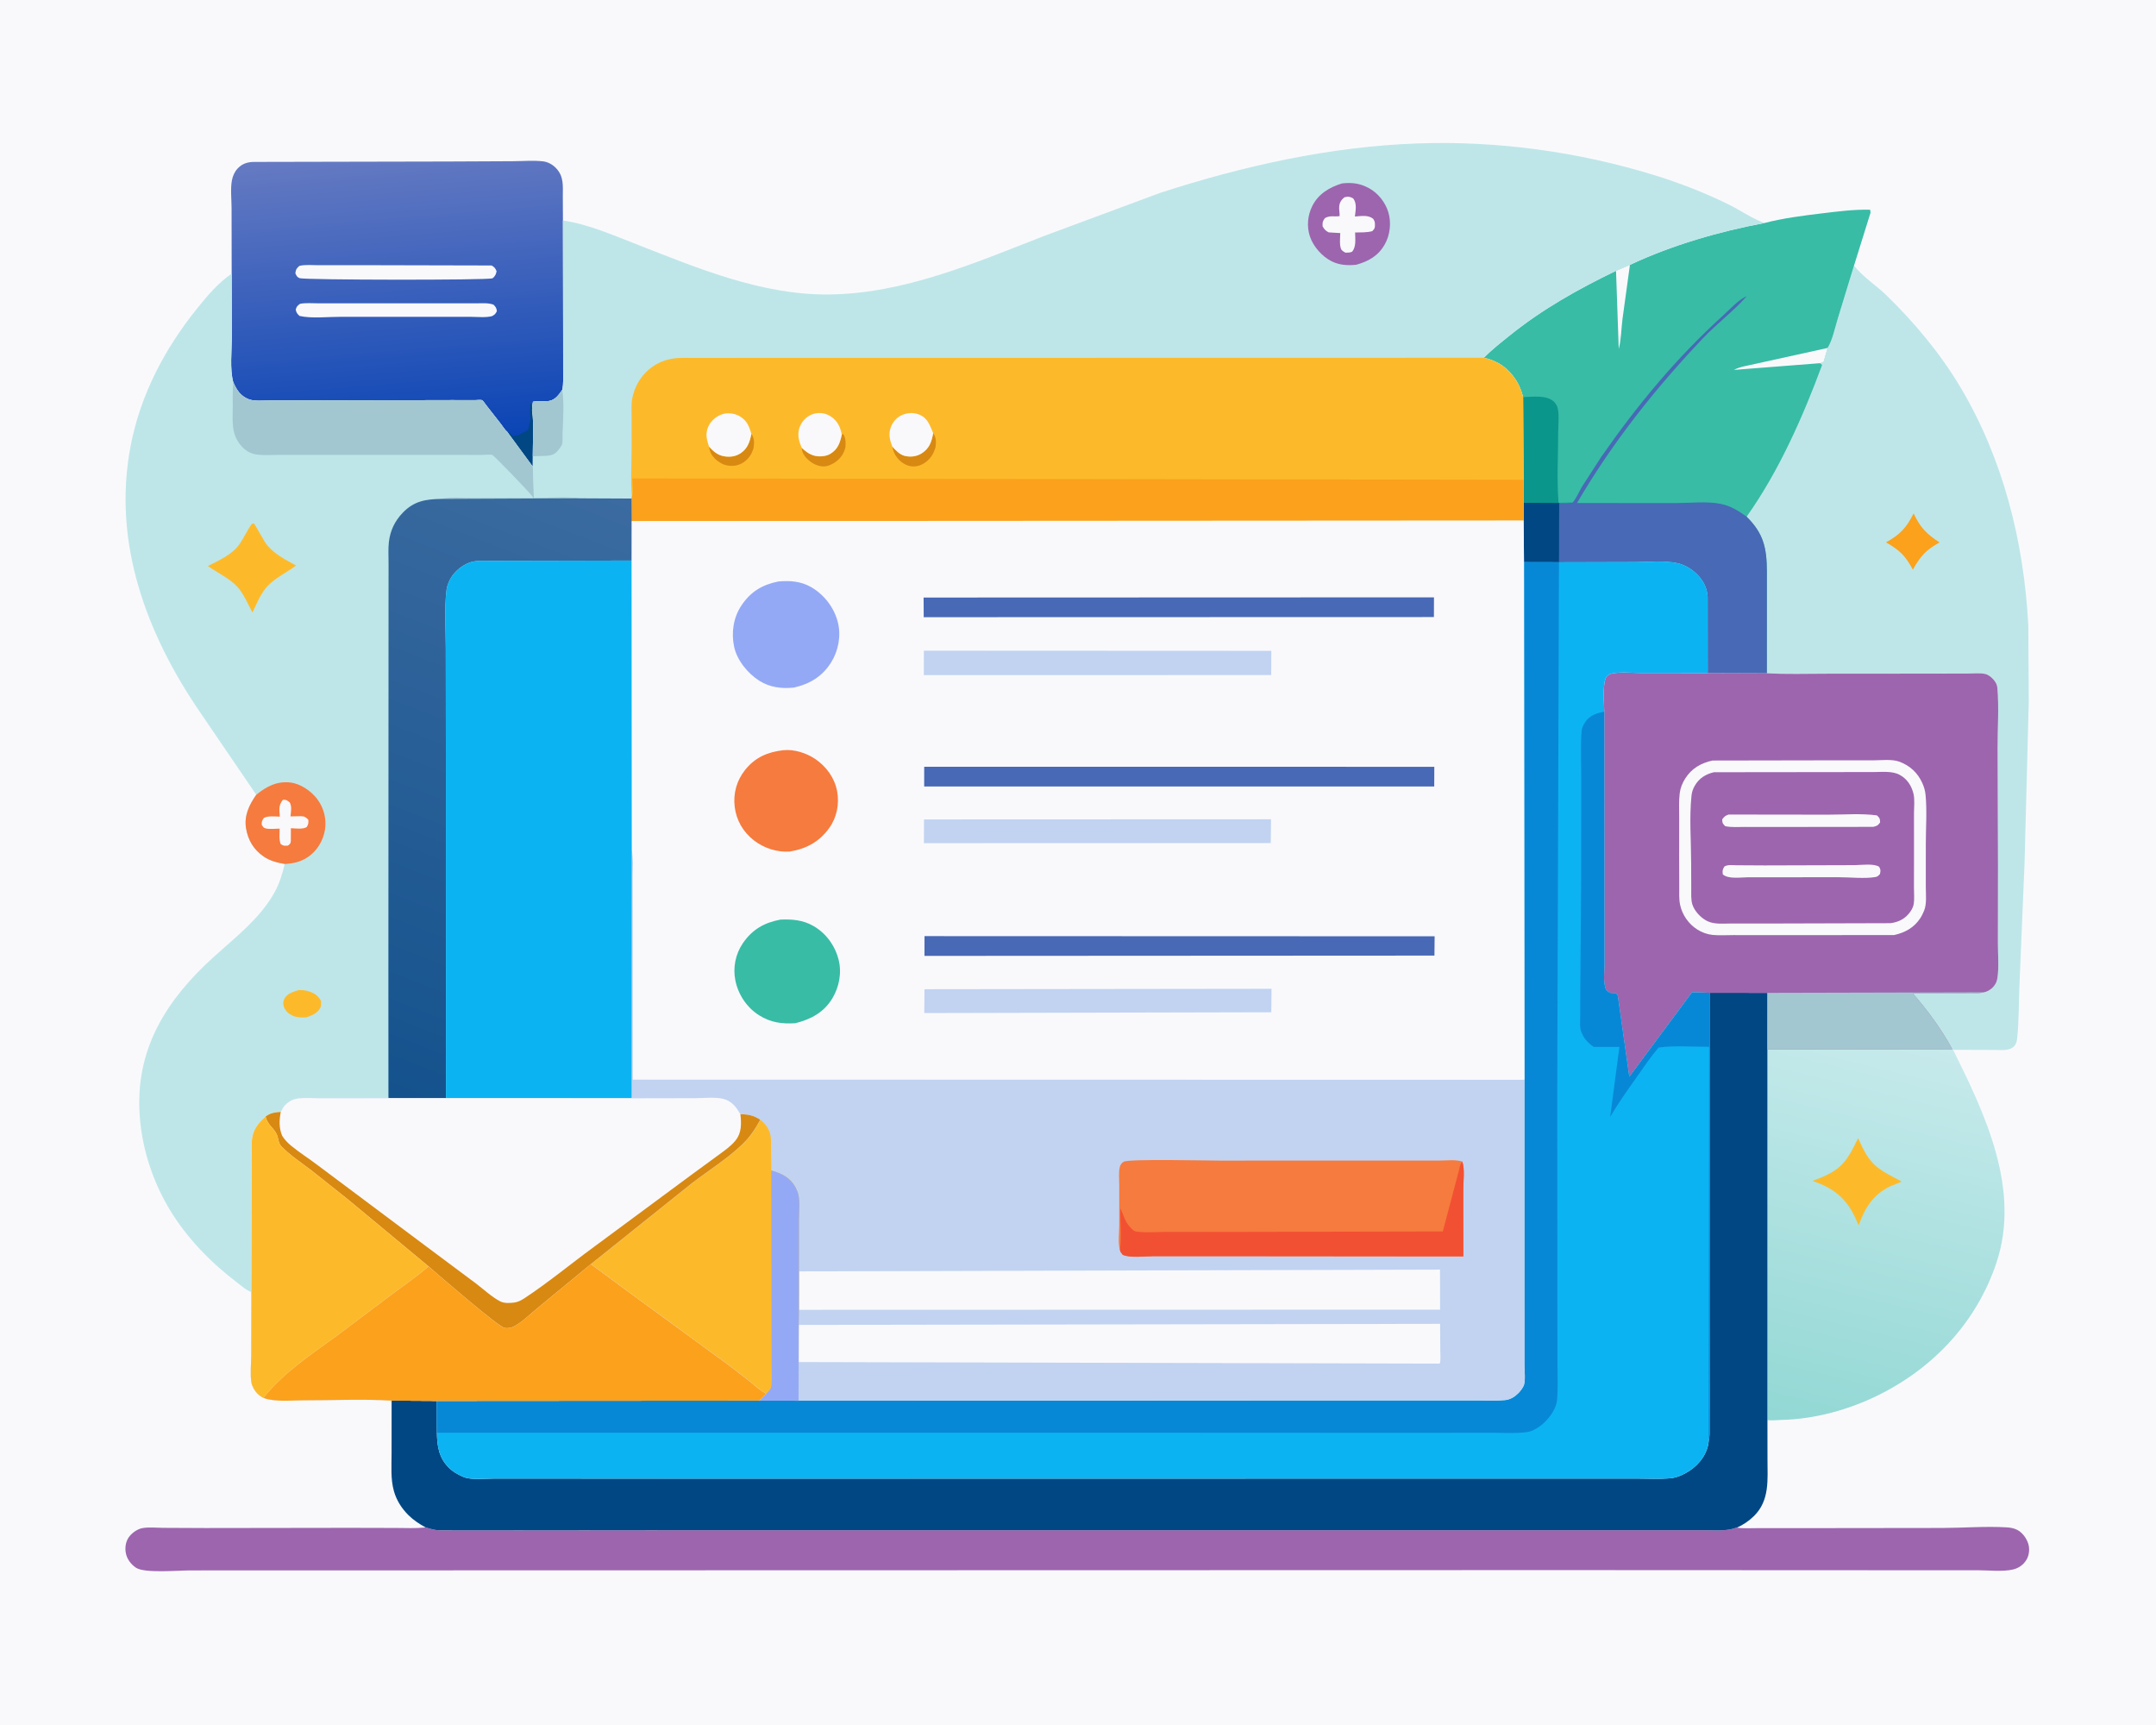 <svg xmlns="http://www.w3.org/2000/svg" xmlns:xlink="http://www.w3.org/1999/xlink" id="Layer_1" x="0px" y="0px" viewBox="0 0 5000 4000" style="enable-background:new 0 0 5000 4000;" xml:space="preserve"><path style="fill:#F9F9FC;" d="M0,0h5000v4000H0V0z"></path><g>			<linearGradient id="SVGID_1_" gradientUnits="userSpaceOnUse" x1="706.933" y1="2780.846" x2="762.611" y2="3011.085" gradientTransform="matrix(3.906 0 0 -3.906 1450.503 14176.472)">		<stop offset="0" style="stop-color:#92D8D4"></stop>		<stop offset="1" style="stop-color:#C7EAEC"></stop>	</linearGradient>	<path style="fill:url(#SVGID_1_);" d="M4527.773,2433.113l1.68,1.23c74.648,149.816,157.031,323.676,100.586,493.586  c-45.273,136.191-144.414,242.781-272.188,306.36c-69.102,34.39-149.258,56.644-226.523,58.265  c-9.883,0.207-22.852,2.004-32.461,0.316l-0.039-859.566L4527.773,2433.113z"></path>	<path style="fill:#FCBA2B;" d="M4309.141,2639.164c9.414,21.071,20.547,45.164,37.5,61.281  c17.461,16.605,42.695,27.949,63.711,39.52l-26.914,10.886c-39.141,18.926-59.023,50.68-72.93,90.406l-9.297-20.359  c-21.719-44.934-51.055-66.336-97.773-82.582c22.305-8.195,47.109-18.16,64.727-34.586  C4287.07,2686.086,4297.734,2661.906,4309.141,2639.164z"></path>	<path style="fill:#9D65AE;" d="M987.035,3541.793c10.363,3.129,20.641,6.398,31.531,6.805l184.77,0.137l354.719-0.301  l1079.527,0.008l951.102-0.035l269.879,0.004l95.305-0.027c24.18-0.008,48.633,2.625,71.68-5.457l2.422-0.648  c14.296,2.395,29.921,1.191,44.414,1.23l78.555,0.004l352.813-0.43c49.531-0.105,101.406-4.371,150.625-1.375  c8.086,0.492,16.875,2.125,24.063,5.949c12.188,6.465,21.367,19.395,25.43,32.395c3.594,11.496,2.031,26.281-4.141,36.555  c-6.953,11.652-18.008,19.68-31.211,22.754c-24.102,5.609-56.719,1.777-81.563,1.789l-186.563-0.008l-773.043-0.355  l-3186.551,0.727c-27.68,0.023-105.44,6.996-125.24-6.117c-12.332-8.168-21.884-21.191-24.08-36.02  c-1.951-13.172,0.668-27.094,9.3-37.527c7.174-8.668,18.855-16.668,30.033-18.539c14.79-2.473,32.482-0.586,47.515-0.508  l97.944,0.457l334.789-0.476l108.441,0.269c21.477,0.055,43.742,1.289,65.078-0.969L987.035,3541.793z"></path>			<linearGradient id="SVGID_00000057117301940842821790000001179392268211327617_" gradientUnits="userSpaceOnUse" x1="-127.483" y1="3365.371" x2="-141.666" y2="3538.9" gradientTransform="matrix(3.906 0 0 -3.906 1450.503 14176.472)">		<stop offset="0" style="stop-color:#0A44B5"></stop>		<stop offset="1" style="stop-color:#657AC2"></stop>	</linearGradient>	<path style="fill:url(#SVGID_00000057117301940842821790000001179392268211327617_);" d="M537.301,634.551l-0.27-152.359  c-0.004-19.801-2.867-44.813,0.809-64.098c1.898-9.965,6.367-20.164,13.398-27.548c10.719-11.262,22.856-14.918,38.055-15.084  l450.676-0.938l148.629-0.697c22.797-0.069,48.059-2.27,70.633,0.295c10.918,1.241,21.516,6.965,29.207,14.658  c19.922,19.923,16.703,42.025,16.773,67.614l0.266,54.941l0.477,272.754l0.031,73.773c-0.027,15.152,1.113,31.254-2.082,46.102  c-7.344,10.891-16.656,23.953-30.707,25.867c-12.301,1.676-24.949-0.449-37.211,1.793c-1.316,6.586-1.762,13.027-2.172,19.723  c5.008,33.895,1.582,72.324,1.672,106.746l-0.152,23.43l-58.34-79.391c-5.898-4.848-10.711-12.965-15.453-19.09l-33.508-42.805  c-1.477-1.832-8.195-11.617-9.992-12.301c-2.926-1.113-12.582-0.035-16.289-0.047l-53.156-0.094l-327.902,0.742l-96.336,0.195  c-14.301,0.027-34.09,2.246-47.398-2.863c-19.383-7.441-28.234-21.664-36.019-39.594c-8.234-30.66-3.426-72.297-3.316-104.441  L537.301,634.551z"></path>	<path style="fill:#014784;" d="M1176.992,1002.133l1.84,0.328c5.848,2.227,6.906,4.676,10.133,9.75  c1.348-0.684,3.144-1.688,4.609-1.918c6.012-0.945,7.047,0.199,12.668-3.488c5.855-3.844,16.227-6.887,19.707-12.766l0.984-7.469  c5.969-14.715,1.172-24.125,2.613-38.844l0.324-2.672c-0.039-4.859-0.949-6.25,1.164-10.988l2.777,17.281  c5.008,33.895,1.582,72.324,1.672,106.746l-0.152,23.43L1176.992,1002.133z"></path>	<path style="fill:#F9F9FC;" d="M695.691,704.519c13.387-2.652,28.961-1.164,42.637-1.176l78.207-0.016l219.426-0.004l69.398,0.031  c13.031,0.043,26.805-1.445,39.192,3.129c5.668,6.148,6.543,6.934,7.75,15.129c-3.613,6.938-4.578,7.527-10.942,11.375  c-14.32,4.004-34.258,1.691-49.242,1.688l-101.481-0.019l-202.441,0.016c-28.641-0.023-66.105,4.262-93.617-2.07  c-5.805-5.734-6.891-6.797-8.793-14.652C688.25,709.879,689.352,709.527,695.691,704.519z"></path>	<path style="fill:#F9F9FC;" d="M694.141,616.606c13.621-3.535,31.266-1.586,45.441-1.609l93.035-0.117l307.52,0.73  c6.59,3.82,8.496,6.25,11.5,13.207c-1.633,7.91-2.496,9.379-7.84,15.469l-2.25,1.106c-10.121,4.566-436.945,3.973-446.969-0.414  c-6.07-2.66-7-5.703-9.629-11.277C686.5,623.961,686.996,623.461,694.141,616.606z"></path>	<path style="fill:#BEE6E8;" d="M4238.438,806.832c11.328-17.93,17.07-46.82,23.398-67.258l37.891-123.859l1.133,1.496  c19.18,24.703,50.898,45.051,73.594,67.117c65.273,63.477,125.234,135.125,171.953,213.516  c99.414,166.719,147.148,358.555,157.422,551.25l1.094,177.492l-9.727,373.804l-11.836,284.102  c-1.953,41.164-0.937,83.613-5.507,124.484c-0.859,7.715-2.969,13.969-9.023,19.094c-10.547,8.887-27.656,6.59-40.43,6.613  l-98.945-0.34l-1.68-1.23c-24.961-46.293-57.383-90.184-91.797-129.781l107.07,0.066c17.93-0.023,38.477,1.852,55.938-1.887  l1.992-0.477c5.586-1.004,11.523-4.027,16.016-7.449c8.203-6.25,13.516-14.855,15.117-24.965  c4.063-25.848,1.172-55.586,1.211-81.977l0.234-180.433l-0.938-272.504c-0.078-45.277,3.477-94.168-0.547-139.078  c-0.664-7.129-3.789-12.629-8.32-18.113c-4.805-5.797-12.5-12.172-20.039-13.77c-12.305-2.605-27.578-0.941-40.156-0.922  l-81.602,0.176l-249.609,0.199c-44.688-0.047-90.273,1.629-134.805-1.109l0.078-236c-0.273-54-7.383-87.762-46.914-126.918  c74.258-104.168,130.86-232.121,175.156-351.949l-4.688-4.086l8.164-3.309L4238.438,806.832z"></path>	<path style="fill:#FBA11C;" d="M4437.852,1190.551c16.172,33.582,29.531,47.18,60.234,67.289  c-31.25,16.813-45,32.633-61.992,63.199c-17.344-32.773-30.586-45.148-62.227-63.402  C4406.563,1239.484,4421.172,1223.855,4437.852,1190.551z"></path>	<path style="fill:#38BCA6;" d="M4092.031,517.113c43.438-11.227,88.867-17.055,133.359-22.375  c37.188-4.449,74.141-9.379,111.641-8.379l1.016,6.539l-38.32,122.816l-37.891,123.859c-6.328,20.438-12.07,49.328-23.398,67.258  l-9.102,31.996l-8.164,3.309l4.688,4.086c-44.297,119.828-100.898,247.781-175.156,351.949  c39.531,39.156,46.641,72.918,46.914,126.918l-0.078,236l-137.07-0.488l-0.117-175.527c-0.898-23.274-11.445-41.668-28.398-57.051  c-11.211-10.211-26.988-19.098-41.961-22.344c-29.762-6.457-68.309-2.367-98.871-2.457l-175.676,0.477l-81.094-0.192l-0.879-96.418  l-0.133-41.219l-0.136-53.367l-0.977-191.731c-3.633-13.691-8.617-27.09-16.332-39.051c-18.449-28.609-42.004-44.742-74.594-52.094  c18.055-18.613,39.152-34.973,59.313-51.246c75.867-61.242,159.597-108.203,247.141-150.402l32.223-13.785  C3877.273,568.434,3986.484,536.875,4092.031,517.113z"></path>	<path style="fill:#F9F9FC;" d="M3747.754,627.981l32.223-13.785l-17.324,126.078c-2.723,22.008-2.934,47.465-8.625,68.793  L3747.754,627.981z"></path>	<path style="fill:#F9F9FC;" d="M4221.172,842.137l-200.078,15.598c14.922-8.023,34.297-10.16,50.821-14.238l166.523-36.664  l-9.102,31.996L4221.172,842.137z"></path>	<path style="fill:#0B968C;" d="M3532.227,920.773c22.629-0.367,54.426-5.832,72.078,11.227c1.801,1.738,2.957,3.633,4.273,5.731  l1.332,2.082c7.617,13.367,3.633,47.098,3.664,62.945c0.105,53.602-3.434,109.883,0.922,163.164l32.66-0.656  c-10.574,1.808-20.656,1.418-31.309,1.027l-82.508-0.422l-0.136-53.367L3532.227,920.773z"></path>	<path style="fill:#4869B5;" d="M3647.156,1165.266c8.637-9.695,14.766-25.106,21.602-36.547l44.371-68.766  c83.773-120.473,174.988-230.652,283.98-329.367c15.351-13.934,34.648-35.699,53.711-43.758l-1.758,2.008  c-29.922,33.656-67.617,61.813-98.906,94.703c-111.574,117.305-211.098,242.898-292.902,382.871l229.426,0.152  c32.305-0.004,72.852-4.652,104.258,1.937c22.813,4.785,41.094,16.203,59.765,29.672c39.531,39.156,46.641,72.918,46.914,126.918  l-0.078,236l-137.07-0.488l-0.117-175.527c-0.898-23.274-11.445-41.668-28.398-57.051c-11.211-10.211-26.988-19.098-41.961-22.344  c-29.762-6.457-68.309-2.367-98.871-2.457l-175.676,0.477l-81.094-0.192l-0.879-96.418l-0.133-41.219l82.508,0.422  C3626.5,1166.684,3636.582,1167.074,3647.156,1165.266z"></path>	<path style="fill:#014784;" d="M3533.34,1165.871l82.508,0.422l-0.402,137.406l-81.094-0.192l-0.879-96.418L3533.34,1165.871z"></path>	<path style="fill:#014784;" d="M3964.531,2302.082l134.453,0.18l-0.156,131.043l0.039,859.566l0.117,90.719  c-0.039,47.172,5.586,95.293-31.133,131.672c-11.289,11.18-25.273,20.77-39.883,27.016l-2.422,0.648  c-23.047,8.082-47.5,5.449-71.68,5.457l-95.305,0.027l-269.879-0.004l-951.102,0.035l-1079.527-0.008l-354.719,0.301l-184.77-0.137  c-10.891-0.406-21.168-3.676-31.531-6.805c-14.52-7.859-28.148-16.805-39.902-28.484c-15.715-15.617-27.519-34.207-33.605-55.656  c-7.934-27.961-5.391-58.457-5.434-87.277l0.109-122.543l104.66,0.574l0.379,73.848c0.512,32.172,4.699,58.617,28.512,81.989  c8.656,8.496,19.035,14.347,30.023,19.23l3.106,1.406c18.312,7.57,49.019,3.711,69,3.715l129.957,0.016l372.465,0.031  l1553.797-0.031l454.078-0.09l142.34,0.02c25.277,0,51.594,1.492,76.699-0.566c9.504-0.781,18.176-3.531,26.816-7.445  c25.785-11.668,48.129-31.723,58.09-58.797c2.383-6.399,4.219-13.887,4.531-20.719c2.617-9.977,1.797-21.285,1.875-31.582  l0.078-60.758l-0.156-195.398L3964.531,2302.082z"></path>	<path style="fill:#9D65AE;" d="M4097.539,1561.09c44.531,2.738,90.117,1.063,134.805,1.109l249.609-0.199l81.602-0.176  c12.578-0.02,27.852-1.684,40.156,0.922c7.539,1.598,15.234,7.973,20.039,13.77c4.531,5.484,7.656,10.984,8.32,18.113  c4.023,44.91,0.469,93.801,0.547,139.078l0.938,272.504l-0.234,180.433c-0.039,26.391,2.852,56.129-1.211,81.977  c-1.602,10.109-6.914,18.715-15.117,24.965c-4.492,3.422-10.43,6.445-16.016,7.449l-1.992,0.477  c-17.461,3.738-38.008,1.863-55.938,1.887l-107.07-0.066c34.414,39.598,66.836,83.488,91.797,129.781l-428.945,0.191l0.156-131.043  l-134.453-0.18l-40.391-0.942l-145.711,196.059l-26.574-187.066c-2.172-10.461-10.867-5.48-18.633-8.082  c-2.211-0.742-6.141-4.66-8.176-6.207c-7.926-14.539-4.238-43.945-4.258-60.66l-0.129-122.664l-0.234-462.293  c-0.176-17.266-4.828-69.859,5.992-81.688c2.989-3.266,6.891-5.699,11.234-6.652c20.211-4.438,47.605-1.336,68.543-1.344  l154.273,0.059L4097.539,1561.09z"></path>	<path style="fill:#A2C7D0;" d="M4098.984,2302.262l501.992-1.227l-1.992,0.477c-17.461,3.738-38.008,1.863-55.938,1.887  l-107.07-0.066c34.414,39.598,66.836,83.488,91.797,129.781l-428.945,0.191L4098.984,2302.262z"></path>	<path style="fill:#F9F9FC;" d="M3971.445,1763.543l270.781-0.477l103.672-0.035c17.891-0.047,41.523-3.063,58.398,3.023  c24.805,8.953,43.086,25.859,53.867,49.942c3.945,8.805,6.563,17.891,7.461,27.516c3.516,36.836,0.547,76.84,0.547,113.961  l-0.039,98.492c0,16.914,2.617,40.043-3.906,55.629c-2.461,5.82-5.117,11.742-8.555,17.047  c-14.57,22.469-35.625,33.941-61.094,39.59l-282.227,0.199l-90.156-0.117c-15.703-0.031-32.696,1.184-48.321-0.391  c-12.617-1.273-25-5.742-35.703-12.563c-20.274-12.937-34.895-33.902-39.867-57.438c-2.793-13.234-1.84-27.625-1.906-41.094  l-0.187-66.132l0.054-96.738c0.051-17.914-1.035-36.723,1.188-54.52c1.574-12.598,6.211-23.969,13.063-34.617  C3923.555,1781.383,3944.844,1769.512,3971.445,1763.543z"></path>	<path style="fill:#9D65AE;" d="M3974.57,1790.676l266.719-0.293l103.945-0.152c18.867,0.039,42.695-2.84,59.804,6.242  c17.461,9.269,27.696,24.824,32.461,43.637c3.359,13.313,1.25,31.695,1.25,45.543l0.039,103.176l-0.117,70.18  c0,11.832,1.211,24.559-0.352,36.23c-0.898,6.82-4.219,13.324-8.125,18.914c-11.172,16.016-26.523,23.914-45.586,26.539  l-275.078,0.773l-93.633-0.035c-18.164-0.028-39.414,2.59-56.172-5.414c-14.766-7.066-29.492-22.539-34.766-38.117  c-3.711-11.07-2.696-25.34-2.773-36.918l-0.234-61.313c-0.117-50.367-4.453-105.027,0.859-154.973  c0.86-8.035,3.242-15.191,7.265-22.238C3940.273,1804.59,3955.273,1795.418,3974.57,1790.676z"></path>	<path style="fill:#F9F9FC;" d="M4301.602,2006.137c15.078-0.344,43.828-4.289,56.289,3.758c4.023,7.68,3.555,8.352,1.914,16.969  c-3.594,3.578-5,5.871-10.156,6.77c-25.078,4.367-58.672,0.508-84.57,0.535l-211.133,0.074c-16.953,0.109-45.743,4.844-58.594-6.73  c-1.094-8.953-0.742-9.934,3.438-17.965c7.696-4.992,17.813-3.273,26.68-3.18l66.758,0.379L4301.602,2006.137z"></path>	<path style="fill:#F9F9FC;" d="M4008.828,1888.785l231.484,0.293c36.367,0.039,76.797-3.297,112.617,1.707  c6.758,6.816,6.758,6.824,7.266,16.418c-5.859,7.426-6.523,7.695-15.703,10.156l-216.523,0.25l-81.367-0.082  c-14.961-0.023-31.133,1.379-45.703-1.777c-6.25-6.793-6.719-6.723-6.836-15.871  C3999.492,1892.871,4000.547,1891.82,4008.828,1888.785z"></path>	<path style="fill:#0CB3F3;" d="M3534.352,1303.508l81.094,0.192l175.676-0.477c30.563,0.09,69.109-4,98.871,2.457  c14.973,3.246,30.75,12.133,41.961,22.344c16.953,15.383,27.5,33.777,28.398,57.051l0.117,175.527l-154.273-0.059  c-20.938,0.008-48.332-3.094-68.543,1.344c-4.344,0.953-8.246,3.387-11.234,6.652c-10.82,11.828-6.168,64.422-5.992,81.688  l0.234,462.293l0.129,122.664c0.02,16.715-3.668,46.121,4.258,60.66c2.035,1.547,5.965,5.465,8.176,6.207  c7.766,2.602,16.461-2.379,18.633,8.082l26.574,187.066l145.711-196.059l40.391,0.942l-0.078,751.191l0.156,195.398l-0.078,60.758  c-0.078,10.297,0.742,21.605-1.875,31.582c-0.313,6.832-2.148,14.32-4.531,20.719c-9.961,27.074-32.305,47.129-58.09,58.797  c-8.641,3.914-17.313,6.664-26.816,7.445c-25.105,2.059-51.422,0.566-76.699,0.566l-142.34-0.02l-454.078,0.09l-1553.797,0.031  l-372.465-0.031l-129.957-0.016c-19.981-0.004-50.688,3.856-69-3.715l-3.106-1.406c-10.988-4.883-21.367-10.734-30.023-19.23  c-23.813-23.371-28-49.817-28.512-81.989l-0.379-73.848l748.145-0.527l90.973,0.188l1087.625-0.516l370.914-0.023l118.313-0.063  c20.028-0.047,41.289,1.25,61.145-0.707c12.809-1.262,22.766-7.609,31.789-16.547c3.992-3.953,10.859-13.281,12.566-18.582  c3.649-11.352,1.098-33.543,1.105-45.641l-0.023-128.324l-0.004-534.246L3534.352,1303.508z"></path>	<path style="fill:#0788D6;" d="M3962.656,3341.012l1.016-913.574c-37.93,0.059-79.707-3.5-117.152,1.637  c-18.141,21.125-33.488,44.176-49.555,66.859c-21.723,30.668-43.699,61.539-62.781,93.938l21.344-162.094l-59.656-0.141  c-11.074-7.965-20.156-16.273-26.063-28.938l-1.156-2.605c-1.141-2.492-2.34-4.946-2.926-7.648  c-2.235-10.293-1.098-23.133-1.074-33.684l0.219-58.633l1.864-247.109l0.343-237.508c0.039-37.442-1.945-76.215,0.532-113.5  c0.594-8.906,3.316-15.598,8.242-22.996c11.121-16.703,26.148-21.039,44.574-24.789l0.234,462.293l0.129,122.664  c0.02,16.715-3.668,46.121,4.258,60.66c2.035,1.547,5.965,5.465,8.176,6.207c7.766,2.602,16.461-2.379,18.633,8.082l26.574,187.066  l145.711-196.059l40.391,0.942l-0.078,751.191l0.156,195.398l-0.078,60.758C3964.453,3319.727,3965.273,3331.035,3962.656,3341.012  z"></path>	<path style="fill:#0788D6;" d="M3534.352,1303.508l81.094,0.192l-4.008,1231.156l0.316,457.817l0.231,168.23  c-0.094,27.953,1.437,57.039-0.903,84.821c-1.621,19.25-14.859,38.375-28.199,51.511c-10.988,10.824-27.246,21.867-42.914,23.793  c-27.348,3.359-57.605,1.246-85.273,1.313l-167.398,0.238l-555.328-0.273l-1718.726-0.051l-0.379-73.848l748.145-0.527  l90.973,0.188l1087.625-0.516l370.914-0.023l118.313-0.063c20.028-0.047,41.289,1.25,61.145-0.707  c12.809-1.262,22.766-7.609,31.789-16.547c3.992-3.953,10.859-13.281,12.566-18.582c3.649-11.352,1.098-33.543,1.105-45.641  l-0.023-128.324l-0.004-534.246L3534.352,1303.508z"></path>	<path style="fill:#BEE6E8;" d="M1305.476,511.336c57.133,8.105,114.039,33,167.629,53.91  c144.07,56.219,291.938,119.145,449.504,117.586c173.219-1.711,337.34-72.738,496.047-134.648l272.023-100.977  c192.641-62.53,394.18-107.437,597.156-114.629c183.906-6.516,371.41,19.144,547.211,73.082  c59.184,18.16,120.031,41.754,175.461,69.309c26.875,13.355,53.399,32.227,81.524,42.144  c-105.547,19.762-214.758,51.32-312.055,97.082l-32.223,13.785c-87.543,42.199-171.273,89.16-247.141,150.402  c-20.16,16.273-41.258,32.633-59.313,51.246c32.59,7.352,56.145,23.484,74.594,52.094c7.715,11.961,12.699,25.359,16.332,39.051  l0.977,191.731l0.136,53.367l0.133,41.219l-2068.297,1.262l-0.32-52.328l-119.148-0.555c-33.734-5.125-73.277-1.063-107.664-1.016  l-2.227-69.453l-0.484-3.477l0.152-23.43c-0.09-34.422,3.336-72.852-1.672-106.746c0.41-6.695,0.855-13.137,2.172-19.723  c12.262-2.242,24.91-0.117,37.211-1.793c14.051-1.914,23.363-14.976,30.707-25.867c3.195-14.848,2.055-30.949,2.082-46.102  l-0.031-73.773L1305.476,511.336z"></path>	<path style="fill:#A2C7D0;" d="M1233.813,951.348c0.41-6.695,0.855-13.137,2.172-19.723c12.262-2.242,24.91-0.117,37.211-1.793  c14.051-1.914,23.363-14.976,30.707-25.867c4.719,32.215,1.938,69.324,0.648,101.953c-0.262,6.629,0.797,18.469-1.113,24.57  c-1.145,3.656-6.43,10.316-8.891,13.469c-7.527,9.629-14.492,11.613-26.297,12.977l-32.766,1.16  C1235.395,1023.672,1238.82,985.242,1233.813,951.348z"></path>	<path style="fill:#9D65AE;" d="M3112.234,425.301c23.371-2.559,41.438-0.285,62.34,10.91  c21.316,11.422,38.078,32.781,45.082,55.801c7.254,23.832,4.238,52.274-7.859,74.004c-15.078,27.086-37.773,39.926-66.761,47.934  c-19.461,1.906-38.617,0.973-56.477-7.895c-22.383-11.109-42.691-33.98-50.668-57.66c-7.844-23.289-5.414-49.027,5.543-70.906  C3057.512,449.375,3083.27,434.316,3112.234,425.301z"></path>	<path style="fill:#F9F9FC;" d="M3117.293,457.875l1.574-0.621c7.59-2.23,13-0.973,19.563,3.031  c8.93,12.391,5.289,27.473,3.707,41.727c14.656-0.816,29.91-4.313,42.223,5.176c2.836,4.379,4.047,6.527,4.246,11.875  c0.344,9.098-0.207,10.637-6.125,16.957c-12.672,3.422-26.746,2.781-39.84,3.086c0.18,14.984,2.879,32.433-6.656,44.328  c-4.758,2.793-10.5,2.25-15.867,2.418c-3.066-1.727-6.363-3.5-8.64-6.285c-5.926-7.262-3.418-29.648-3.235-39.113l-26.832-1.617  c-7.238-3.75-10.203-7.004-14.199-14.074c-0.238-9.84-0.215-10.789,5.297-18.883c10.992-6.863,22.016-2.957,34.18-4.688  c0.387-7.52-1.625-15.191-0.887-22.559C3106.73,469.355,3110.422,463.844,3117.293,457.875z"></path>	<path style="fill:#FCBA2B;" d="M3441.301,829.629c32.59,7.352,56.145,23.484,74.594,52.094  c7.715,11.961,12.699,25.359,16.332,39.051l0.977,191.731l0.136,53.367l0.133,41.219l-2068.297,1.262l-0.32-52.328l0.699-4.687  c-3.578-37.258-0.559-77.82-0.703-115.387l-0.121-71.789c0.02-12.266-0.957-25.629,1.035-37.746  c2.535-15.441,8.266-30.371,16.551-43.629c15.719-25.168,41.351-43.695,70.402-49.82l3.68-0.734  c17.664-3.629,36.656-2.137,54.641-2.18l95.582-0.133l350.969-0.039L3441.301,829.629z"></path>	<path style="fill:#D88912;" d="M1742.52,1006.184c6.762,8.305,6.973,20.18,5.414,30.445c-0.672,4.422-2.125,7.687-3.93,11.695  l-1.051,2.52c-4.559,10.231-16.067,21.5-26.531,25.484l-2.555,0.894l-2.25,0.879c-10.469,3.77-26.496,2.457-36.309-2.398  c-9.137-4.524-16.523-10.09-22.637-18.316l-1.508-2.004c-4.258-5.965-5.551-12.809-7.113-19.84  c9.629,10.297,19.324,19.387,33.762,22.219c14.313,2.813,28.52,1.133,40.707-7.418  C1734.125,1039.395,1739.02,1023.992,1742.52,1006.184z"></path>	<path style="fill:#D88912;" d="M2164.172,1004.539c6.605,8.68,7.184,19.094,5.813,29.649c-0.566,4.367-1.859,7.746-3.563,11.75  l-1.27,3.074c-6.031,13.789-18.32,25.305-32.582,30.258c-11.477,3.984-24.078,2.75-34.695-3.141  c-13.242-7.348-23.801-20.379-27.246-35.125l-1.129-5.395c7.207,8.27,16.828,18.215,27.723,21.211  c13.359,3.676,28.547,2.012,40.309-5.559C2155.633,1039.613,2160.324,1024.648,2164.172,1004.539z"></path>	<path style="fill:#D88912;" d="M1952.145,1008l3.156-1.785c6.195,8.582,6.309,20.387,5.254,30.711  c-0.234,2.27-0.976,4.137-1.738,6.258l-1.063,3.051c-5.617,14.848-18.809,26.344-33.309,32.301  c-11.871,4.883-23.191,3.484-34.648-1.809c-11.746-5.426-24.176-16.773-28.848-29.055c-1.211-3.188-1.602-5.992-1.785-9.367  c8.77,8.25,17.527,15.117,29.344,18.297c11.336,3.051,27.152,1.875,37.156-4.258  C1943.414,1041.461,1947.938,1026.965,1952.145,1008z"></path>	<path style="fill:#F9F9FC;" d="M1859.164,1038.305l-4.914-13.301c-4.383-15.012-3.832-29.285,4.308-42.977  c6.984-11.742,18.82-20.754,32.309-23.34c13.883-2.656,26.98,0.402,38.367,8.809c13.883,10.254,20.027,24.074,22.91,40.504  c-4.207,18.965-8.73,33.461-26.48,44.344c-10.004,6.133-25.82,7.309-37.156,4.258  C1876.692,1053.422,1867.934,1046.555,1859.164,1038.305z"></path>	<path style="fill:#F9F9FC;" d="M2069.5,1035.609c-5.883-14.703-9.289-28.473-3.922-44.156  c4.262-12.445,13.742-23.391,25.813-28.816c12.961-5.832,27.391-6.563,40.688-1.125c19.82,8.105,24.406,25.344,32.094,43.027  c-3.848,20.109-8.539,35.074-26.641,46.723c-11.762,7.57-26.949,9.234-40.309,5.559  C2086.328,1053.824,2076.707,1043.879,2069.5,1035.609z"></path>	<path style="fill:#F9F9FC;" d="M1644.051,1035.543l0.133-0.414l-1.074-3.223c-5.465-16.648-7.359-30.586,1.598-46.82  c6.516-11.809,19.094-21.305,31.859-25.023c11.859-3.457,27.242-1.445,37.902,4.617c17.508,9.953,22.785,23.297,28.051,41.504  c-3.5,17.809-8.395,33.211-24,44.16c-12.188,8.551-26.395,10.23-40.707,7.418C1663.375,1054.93,1653.68,1045.84,1644.051,1035.543z  "></path>	<path style="fill:#FBA11C;" d="M1465.555,1151.336c4.086-9.352,1.012-31.199,0.824-42.067l2066.824,3.234l0.136,53.367  l0.133,41.219l-2068.297,1.262l-0.32-52.328L1465.555,1151.336z"></path>	<path style="fill:#BEE6E8;" d="M594.332,1842.918l-129.953-190.793c-124.635-181.895-203.942-393.676-161.744-616.488  c22.683-119.766,79.296-227.328,155.455-321.535c23.605-29.199,48.039-58.188,79.211-79.551l0.32,147.285  c-0.109,32.145-4.918,73.781,3.316,104.441c7.785,17.93,16.637,32.152,36.019,39.594c13.309,5.109,33.098,2.891,47.398,2.863  l96.336-0.195l327.902-0.742l53.156,0.094c3.707,0.012,13.363-1.066,16.289,0.047c1.797,0.684,8.516,10.469,9.992,12.301  l33.508,42.805c4.742,6.125,9.555,14.242,15.453,19.09l58.34,79.391l0.484,3.477l2.227,69.453  c34.387-0.047,73.93-4.109,107.664,1.016l119.148,0.555l0.32,52.328l-0.101,91.48l0.379,671.949l-0.207,575.004l-430.965-0.152  l-133.211-0.043l-152.352,0.371c-19.648,0.09-46.734-3.066-65.562,1.949c-8.332,2.219-15.754,7.488-21.707,13.594  c-4.59,4.711-6.168,9.039-9.324,14.449l-1.023,1.348c-13.461,1.055-24,2.223-35.141,10.727  c-18.387,16.484-30.984,32.418-32.027,57.996l-1.023,348.832c-11.387-3.406-23.734-14.758-33.281-22.008  c-60.344-45.828-115.355-102.012-154.918-167.047c-42.665-70.133-68.405-152.098-71.498-234.215  c-5.52-146.515,65.763-256.75,171.088-352.359c50.309-45.664,109.344-90.668,142.563-151.305  c11.719-21.395,17.695-41.953,23.422-65.539c-17.563-3.031-34.262-7.168-49.129-17.434c-22.805-15.738-35.867-37.684-40.504-64.817  C565.644,1891.801,577.777,1866.199,594.332,1842.918z"></path>	<path style="fill:#FCBA2B;" d="M692.211,2295.918c8.188-0.508,16.57,0.445,24.375,3.016c12.953,4.27,21.539,9.988,27.836,22.191  c0.016,5.996,0.934,11.074-1.938,16.484c-6.551,12.344-19.773,17.301-32.199,21.586c-10.227,0.242-20.73,0.645-30.355-3.457  c-9.824-4.188-17.551-10.761-21.488-20.828c-2.352-6.012-2.199-11.969,0.492-17.848  C664.836,2304.16,679.769,2299.816,692.211,2295.918z"></path>	<path style="fill:#FCBA2B;" d="M583.762,1214.895c1.867-0.199,3.883-1.359,5.602-0.605c0.914,0.398,23.461,40.703,26.324,44.699  c17.996,25.113,44.574,37.605,70.856,52.402c-20.957,15.875-46.641,27.664-65.039,46.559  c-16.391,16.836-26.063,41.301-35.992,62.305c-10.344-18.918-20.797-44.348-35.496-60.008  c-18.215-19.41-46.199-32.199-67.98-47.746c26.73-13.641,57.711-26.836,74.746-52.703  C566.422,1245.16,573.609,1229.344,583.762,1214.895z"></path>	<path style="fill:#F67B3E;" d="M594.332,1842.918c23.727-19.387,48.102-32.09,79.496-28.363  c23.203,2.75,47.852,19.867,61.731,38.156c15.266,20.113,22.25,46.613,18.051,71.578c-4.301,25.559-18.254,48.688-39.699,63.215  c-16.121,10.918-34.371,15.086-53.625,15.879c-17.563-3.031-34.262-7.168-49.129-17.434  c-22.805-15.738-35.867-37.684-40.504-64.817C565.644,1891.801,577.777,1866.199,594.332,1842.918z"></path>	<path style="fill:#F9F9FC;" d="M655.934,1854.699c8.254-0.559,9.906,1.266,15.898,5.902c5.582,9.848,2.836,21.641,1.852,32.524  l24-0.473c8.922,0.086,11.625,2.43,17.449,8.445c0.203,8.199,0.27,9.727-3.844,16.723c-9.066,5.734-26.078,3.035-36.715,2.641  l-0.082,29.414c-0.676,6.777-1.715,6.785-6.766,11.004c-8.109,0.254-9.844,1.133-16.719-3.613  c-4.414-10.23-2.535-24.723-2.391-35.871c-9.734,0.219-22.262,1.668-31.676-0.258c-6.203-1.266-6.715-3.738-9.938-8.547  c-0.34-8.086,0.559-8.922,4.566-15.563c9.25-5.906,26.402-3.547,37.426-3.383C647.871,1877.523,645.465,1868.055,655.934,1854.699z  "></path>	<path style="fill:#A2C7D0;" d="M540.938,886.277c7.785,17.93,16.637,32.152,36.019,39.594c13.309,5.109,33.098,2.891,47.398,2.863  l96.336-0.195l327.902-0.742l53.156,0.094c3.707,0.012,13.363-1.066,16.289,0.047c1.797,0.684,8.516,10.469,9.992,12.301  l33.508,42.805c4.742,6.125,9.555,14.242,15.453,19.09l58.34,79.391l0.484,3.477l2.227,69.453  c34.387-0.047,73.93-4.109,107.664,1.016l-321.668,1.395c20.133-5.344,47.543-2.137,68.52-2.172l143.766-0.059l-1.637-3.375  c-4.996-8.055-89.074-95.188-93.043-96.352c-5.465-1.602-17.375-0.012-23.371-0.016l-66.18-0.047l-310.477-0.016l-95.176-0.028  c-15.805-0.023-33.066,1.356-48.734-0.465c-16.742-1.945-29.078-9.242-39.715-22.184c-21.996-26.777-18.27-55.305-18.234-87.621  C539.777,925.172,539.219,905.566,540.938,886.277z"></path>			<linearGradient id="SVGID_00000111906633986495583410000003209121231656542344_" gradientUnits="userSpaceOnUse" x1="-181.366" y1="2995.335" x2="-43.15" y2="3349.725" gradientTransform="matrix(3.906 0 0 -3.906 1450.503 14176.472)">		<stop offset="0" style="stop-color:#14528D"></stop>		<stop offset="1" style="stop-color:#3B6BA0"></stop>	</linearGradient>	<path style="fill:url(#SVGID_00000111906633986495583410000003209121231656542344_);" d="M1345.707,1155.469l119.148,0.555  l0.32,52.328l-0.101,91.48l-256.578,0.567l-70.77,0.137c-13.055,0.063-27.484-0.953-40.313,1.621  c-14.918,2.996-29.543,12.387-40.144,23.09c-11.145,11.25-19.824,27.23-21.746,43.012c-5.289,43.367-1.758,90.453-1.723,134.219  l0.25,258.727l0.164,782.203l0.066,3.227l-133.211-0.043l-0.223-4.645l-0.113-286.809l0.223-563.566l0.133-295.937l0.047-89.555  c0.02-16.008-1.102-32.93,0.684-48.84c2.973-26.488,13.508-48.723,31.981-68.051c26.43-27.656,53.863-31.762,90.238-32.324  L1345.707,1155.469z"></path>	<path style="fill:#0CB3F3;" d="M1465.074,1299.832l0.379,671.949l-0.207,575.004l-430.965-0.152l-0.066-3.227l-0.164-782.203  l-0.25-258.727c-0.035-43.766-3.567-90.852,1.723-134.219c1.922-15.781,10.602-31.762,21.746-43.012  c10.601-10.703,25.226-20.094,40.144-23.09c12.828-2.574,27.258-1.559,40.313-1.621l70.77-0.137L1465.074,1299.832z"></path>	<path style="fill:#C1D3F1;" d="M1465.453,1971.781l0.438,2.004c3.441,17.477,1.684,37.09,1.723,54.976l0.105,100.012l0.023,374.219  l2067.668,0.426l0.004,534.246l0.023,128.324c-0.008,12.098,2.543,34.289-1.105,45.641c-1.707,5.301-8.574,14.629-12.566,18.582  c-9.023,8.938-18.98,15.285-31.789,16.547c-19.855,1.957-41.117,0.66-61.145,0.707l-118.313,0.063l-370.914,0.023l-1087.625,0.516  l-90.973-0.188l-748.145,0.527l-104.66-0.574c-66.707-4.137-135.977-0.59-202.961-0.758c-29.957-0.074-66.008,4.527-94.332-5.555  c-5.957-2.934-10.781-6.574-15.359-11.438c-5.469-5.805-11.176-15.953-12.535-23.961c-3.297-19.434-0.508-43.68-0.465-63.653  l0.359-146.613l1.023-348.832c1.043-25.578,13.641-41.512,32.027-57.996c11.141-8.504,21.68-9.672,35.141-10.727l1.023-1.348  c3.156-5.41,4.734-9.739,9.324-14.449c5.953-6.105,13.375-11.375,21.707-13.594c18.828-5.016,45.914-1.859,65.562-1.949  l152.352-0.371l133.211,0.043l430.965,0.152L1465.453,1971.781z"></path>	<path style="fill:#F9F9FC;" d="M1852.34,3072.215l1487.48-2.453l0.332,63c0.035,8.777,1.648,21.043-1.301,29.188l-1486.66-3.594  L1852.34,3072.215z"></path>	<path style="fill:#F9F9FC;" d="M1852.871,2948.121l1486.672-4.137l0.211,92.906l-1486.949,0.398L1852.871,2948.121z"></path>	<path style="fill:#FCBA2B;" d="M1763.199,2596.465c14.984,12.875,23.328,24.453,24.73,44.926l0.777,72.758  c24.133,6.781,43.023,15.832,55.891,38.371l3.727,8.164l1.176,2.684c6.883,17.074,3.465,44.473,3.469,62.973l-0.098,121.781  l-0.066,89.168l-0.465,34.926l-0.148,86.141l-0.211,89.711l-90.973-0.188l16.148-16.293c-14.25-6.875-25.734-17.945-37.844-27.926  l-46.309-35.785l-228.16-166.746l-94.633-69.754l230.238-184.328c39.305-30.781,84.063-58.125,120.145-92.504  C1738.789,2637.211,1751.449,2618.559,1763.199,2596.465z"></path>	<path style="fill:#94A9F5;" d="M1788.707,2714.148c24.133,6.781,43.023,15.832,55.891,38.371l3.727,8.164l1.176,2.684  c6.883,17.074,3.465,44.473,3.469,62.973l-0.098,121.781l-0.066,89.168l-0.465,34.926l-0.148,86.141l-0.211,89.711l-90.973-0.188  l16.148-16.293l1.746-1.746c4.723-4.828,9.289-9.164,10.012-16.164c1.816-17.605,0.426-37.043,0.391-54.82l-0.133-102.715  L1788.707,2714.148z"></path>	<path style="fill:#F67B3E;" d="M2597.258,2898.516c-4.957-14.574-1.645-40.781-1.656-56.605l0.098-93.031  c0.039-13.055-1.738-29.652,1.121-42.215c1.23-5.395,4.39-10.308,9.348-12.906c12.91-6.77,195.41-2.473,221.895-2.48l392.574-0.094  l117.027,0.008c16.234,0.02,38.055-2.789,53.484,2.215c6.281,16.523,2.317,47.16,2.36,65.196l0.16,154.797l-563.965-0.5  l-155.066,0.031c-19.273,0.004-54.516,4.52-70.902-3.285C2600.828,2906.059,2598.098,2903.215,2597.258,2898.516z"></path>	<path style="fill:#F25033;" d="M3391.148,2693.406c6.281,16.523,2.317,47.16,2.36,65.196l0.16,154.797l-563.965-0.5l-155.066,0.031  c-19.273,0.004-54.516,4.52-70.902-3.285c-2.906-3.586-5.637-6.43-6.477-11.129c4.059-30.445,0.316-65.816,1.059-96.797  c7.457,15.691,10.277,31.195,22.934,44.176c4.578,4.695,8.043,9.133,14.82,10.039c21.227,2.84,45.887,0.695,67.461,0.711  l141.57-0.074l500.93-1.047l38.504-145.82c0.965-6.117,2.035-9.566,5.551-14.785L3391.148,2693.406z"></path>	<path style="fill:#F9F9FC;" d="M1034.281,2546.633l430.965,0.152l144.863-0.254c20.453-0.012,46.066-2.973,65.754,1.203  c10.301,2.18,18.203,7.016,25.629,14.355c6.078,6.012,10.113,12.727,14.527,19.953l1.039,1.613  c18.676,0.391,30.262,2.711,46.141,12.809c-11.75,22.094-24.41,40.746-42.605,58.078c-36.082,34.379-80.84,61.723-120.145,92.504  l-230.238,184.328l94.633,69.754l228.16,166.746l46.309,35.785c12.109,9.98,23.594,21.051,37.844,27.926l-16.148,16.293  l-748.145,0.527l-104.66-0.574c-66.707-4.137-135.977-0.59-202.961-0.758c-29.957-0.074-66.008,4.527-94.332-5.555  c-5.957-2.934-10.781-6.574-15.359-11.438c-5.469-5.805-11.176-15.953-12.535-23.961c-3.297-19.434-0.508-43.68-0.465-63.653  l0.359-146.613l1.023-348.832c1.043-25.578,13.641-41.512,32.027-57.996c11.141-8.504,21.68-9.672,35.141-10.727l1.023-1.348  c3.156-5.41,4.734-9.739,9.324-14.449c5.953-6.105,13.375-11.375,21.707-13.594c18.828-5.016,45.914-1.859,65.562-1.949  l152.352-0.371L1034.281,2546.633z"></path>	<path style="fill:#D88912;" d="M615.961,2589.027c11.141-8.504,21.68-9.672,35.141-10.727c-3.563,19.746-4.449,36.313,3.203,55.277  c5.227,8.543,12.512,16.191,20.184,22.605c19.34,16.168,41.508,29.887,61.598,45.254l250.664,187.485l116.527,86.89  c17.602,13.258,37.09,31.68,56.609,41.773c9.582,4.957,22.055,4.121,32.527,2.855c8.457-1.023,16.367-5.109,23.406-9.734  c55.309-36.344,107.348-79.641,160.863-118.766l226.531-167.523l63.383-46.348c13.68-10.117,28.758-20.387,39.41-33.77  c14.215-17.855,13.465-39.289,11.051-60.645c18.676,0.391,30.262,2.711,46.141,12.809c-11.75,22.094-24.41,40.746-42.605,58.078  c-36.082,34.379-80.84,61.723-120.145,92.504l-230.238,184.328l-122.652,101.078c-17.309,14.008-35.801,32.813-55.465,43.305  c-6.957,3.711-13.668,4.418-21.438,3.691c-13.387-1.25-154.824-123.727-176.727-142.832L807.875,2782.09L723.453,2715  c-22.988-17.711-50.363-35.57-70.504-56.289c-5.965-6.133-7.477-15.262-9.324-23.328  C638.055,2616.656,620.426,2610.141,615.961,2589.027z"></path>	<path style="fill:#FCBA2B;" d="M615.961,2589.027c4.465,21.113,22.094,27.629,27.664,46.355c1.848,8.066,3.359,17.195,9.324,23.328  c20.141,20.719,47.516,38.578,70.504,56.289l84.422,67.09l186.055,154.527c-26.973,23.336-56.961,43.641-85.422,65.121  l-127.57,95.895c-59.367,43.25-124.273,85.797-170.027,143.887c-5.957-2.934-10.781-6.574-15.359-11.438  c-5.469-5.805-11.176-15.953-12.535-23.961c-3.297-19.434-0.508-43.68-0.465-63.653l0.359-146.613l1.023-348.832  C584.977,2621.445,597.574,2605.512,615.961,2589.027z"></path>	<path style="fill:#FBA11C;" d="M1370.211,2931.375l94.633,69.754l228.16,166.746l46.309,35.785  c12.109,9.98,23.594,21.051,37.844,27.926l-16.148,16.293l-748.145,0.527l-104.66-0.574c-66.707-4.137-135.977-0.59-202.961-0.758  c-29.957-0.074-66.008,4.527-94.332-5.555c45.754-58.09,110.66-100.637,170.027-143.887l127.57-95.895  c28.461-21.48,58.449-41.785,85.422-65.121c21.902,19.105,163.34,141.582,176.727,142.832c7.77,0.727,14.48,0.02,21.438-3.691  c19.664-10.492,38.156-29.297,55.465-43.305L1370.211,2931.375z"></path>	<path style="fill:#F9F9FC;" d="M3533.472,1207.09l0.879,96.418l1.059,1199.91l-2067.668-0.426l-0.023-374.219l-0.105-100.012  c-0.039-17.887,1.719-37.5-1.723-54.976l-0.438-2.004l-0.379-671.949l0.101-91.48L3533.472,1207.09z"></path>	<path style="fill:#C1D3F1;" d="M2142.902,1900.098l804.742-0.313l-0.617,55.121l-804.41,0.273L2142.902,1900.098z"></path>	<path style="fill:#F67B3E;" d="M1816.715,1739.578c25.16-2.605,53.852,6.656,74.52,20.805  c25.418,17.395,44.586,43.953,50.16,74.516c5.438,29.824-0.653,60.574-18.43,85.266c-23.012,31.961-53.02,48.055-91.266,54.414  c-29.215,2.207-59.781-7.719-82.91-25.558c-25.277-19.496-41.098-46.563-44.973-78.309c-3.785-31.043,4.758-61.25,24.34-85.625  C1751.496,1756.031,1780.527,1743.672,1816.715,1739.578z"></path>	<path style="fill:#C1D3F1;" d="M2143.918,2293.832l804.91-1.027l-0.594,54.457l-804.691,1.863L2143.918,2293.832z"></path>	<path style="fill:#C1D3F1;" d="M2142.582,1508.793l805.762,0.383l-0.336,56.164l-805.625,0.188L2142.582,1508.793z"></path>	<path style="fill:#38BCA6;" d="M1809.641,2132.434c26.996-1.262,52.336,0.801,76.344,14.508  c29.637,16.918,50.527,45.648,58.84,78.496c7.633,30.176,1.438,62.797-14.336,89.285c-19.637,32.969-50.039,48.98-86.183,57.985  c-31.238,1.887-57.043-1.508-84.004-18.508c-28.313-17.855-48.277-47.941-54.906-80.605c-6.047-29.785,0.258-61.383,17.344-86.371  C1744.48,2155.434,1772.109,2139.602,1809.641,2132.434z"></path>	<path style="fill:#94A9F5;" d="M1804.914,1348.371c26.719-2.512,52.617-0.582,76.188,13.02  c30.484,17.59,53.723,47.926,62.137,82.137c7.609,30.945,1.121,65.281-15.508,92.133c-20.223,32.656-49.598,50.391-86.351,58.711  c-28.406,3.035-55.836-0.309-80.328-15.723c-26.719-16.816-51.996-47.734-58.609-79.176c-6.84-32.5-1.641-67.426,16.816-95.203  C1740.543,1372.242,1767.52,1355.895,1804.914,1348.371z"></path>	<path style="fill:#4869B5;" d="M2144.043,2170.719l1183.023,0.383l-0.449,44.781l-1182.656,0.664L2144.043,2170.719z"></path>	<path style="fill:#4869B5;" d="M2143.328,1777.934l1183.008,0.156l-0.188,45.656l-1182.871,0.02L2143.328,1777.934z"></path>	<path style="fill:#4869B5;" d="M2141.895,1385.578l1183.653-0.418l-0.16,45.703l-1183.203,0.324L2141.895,1385.578z"></path></g></svg>